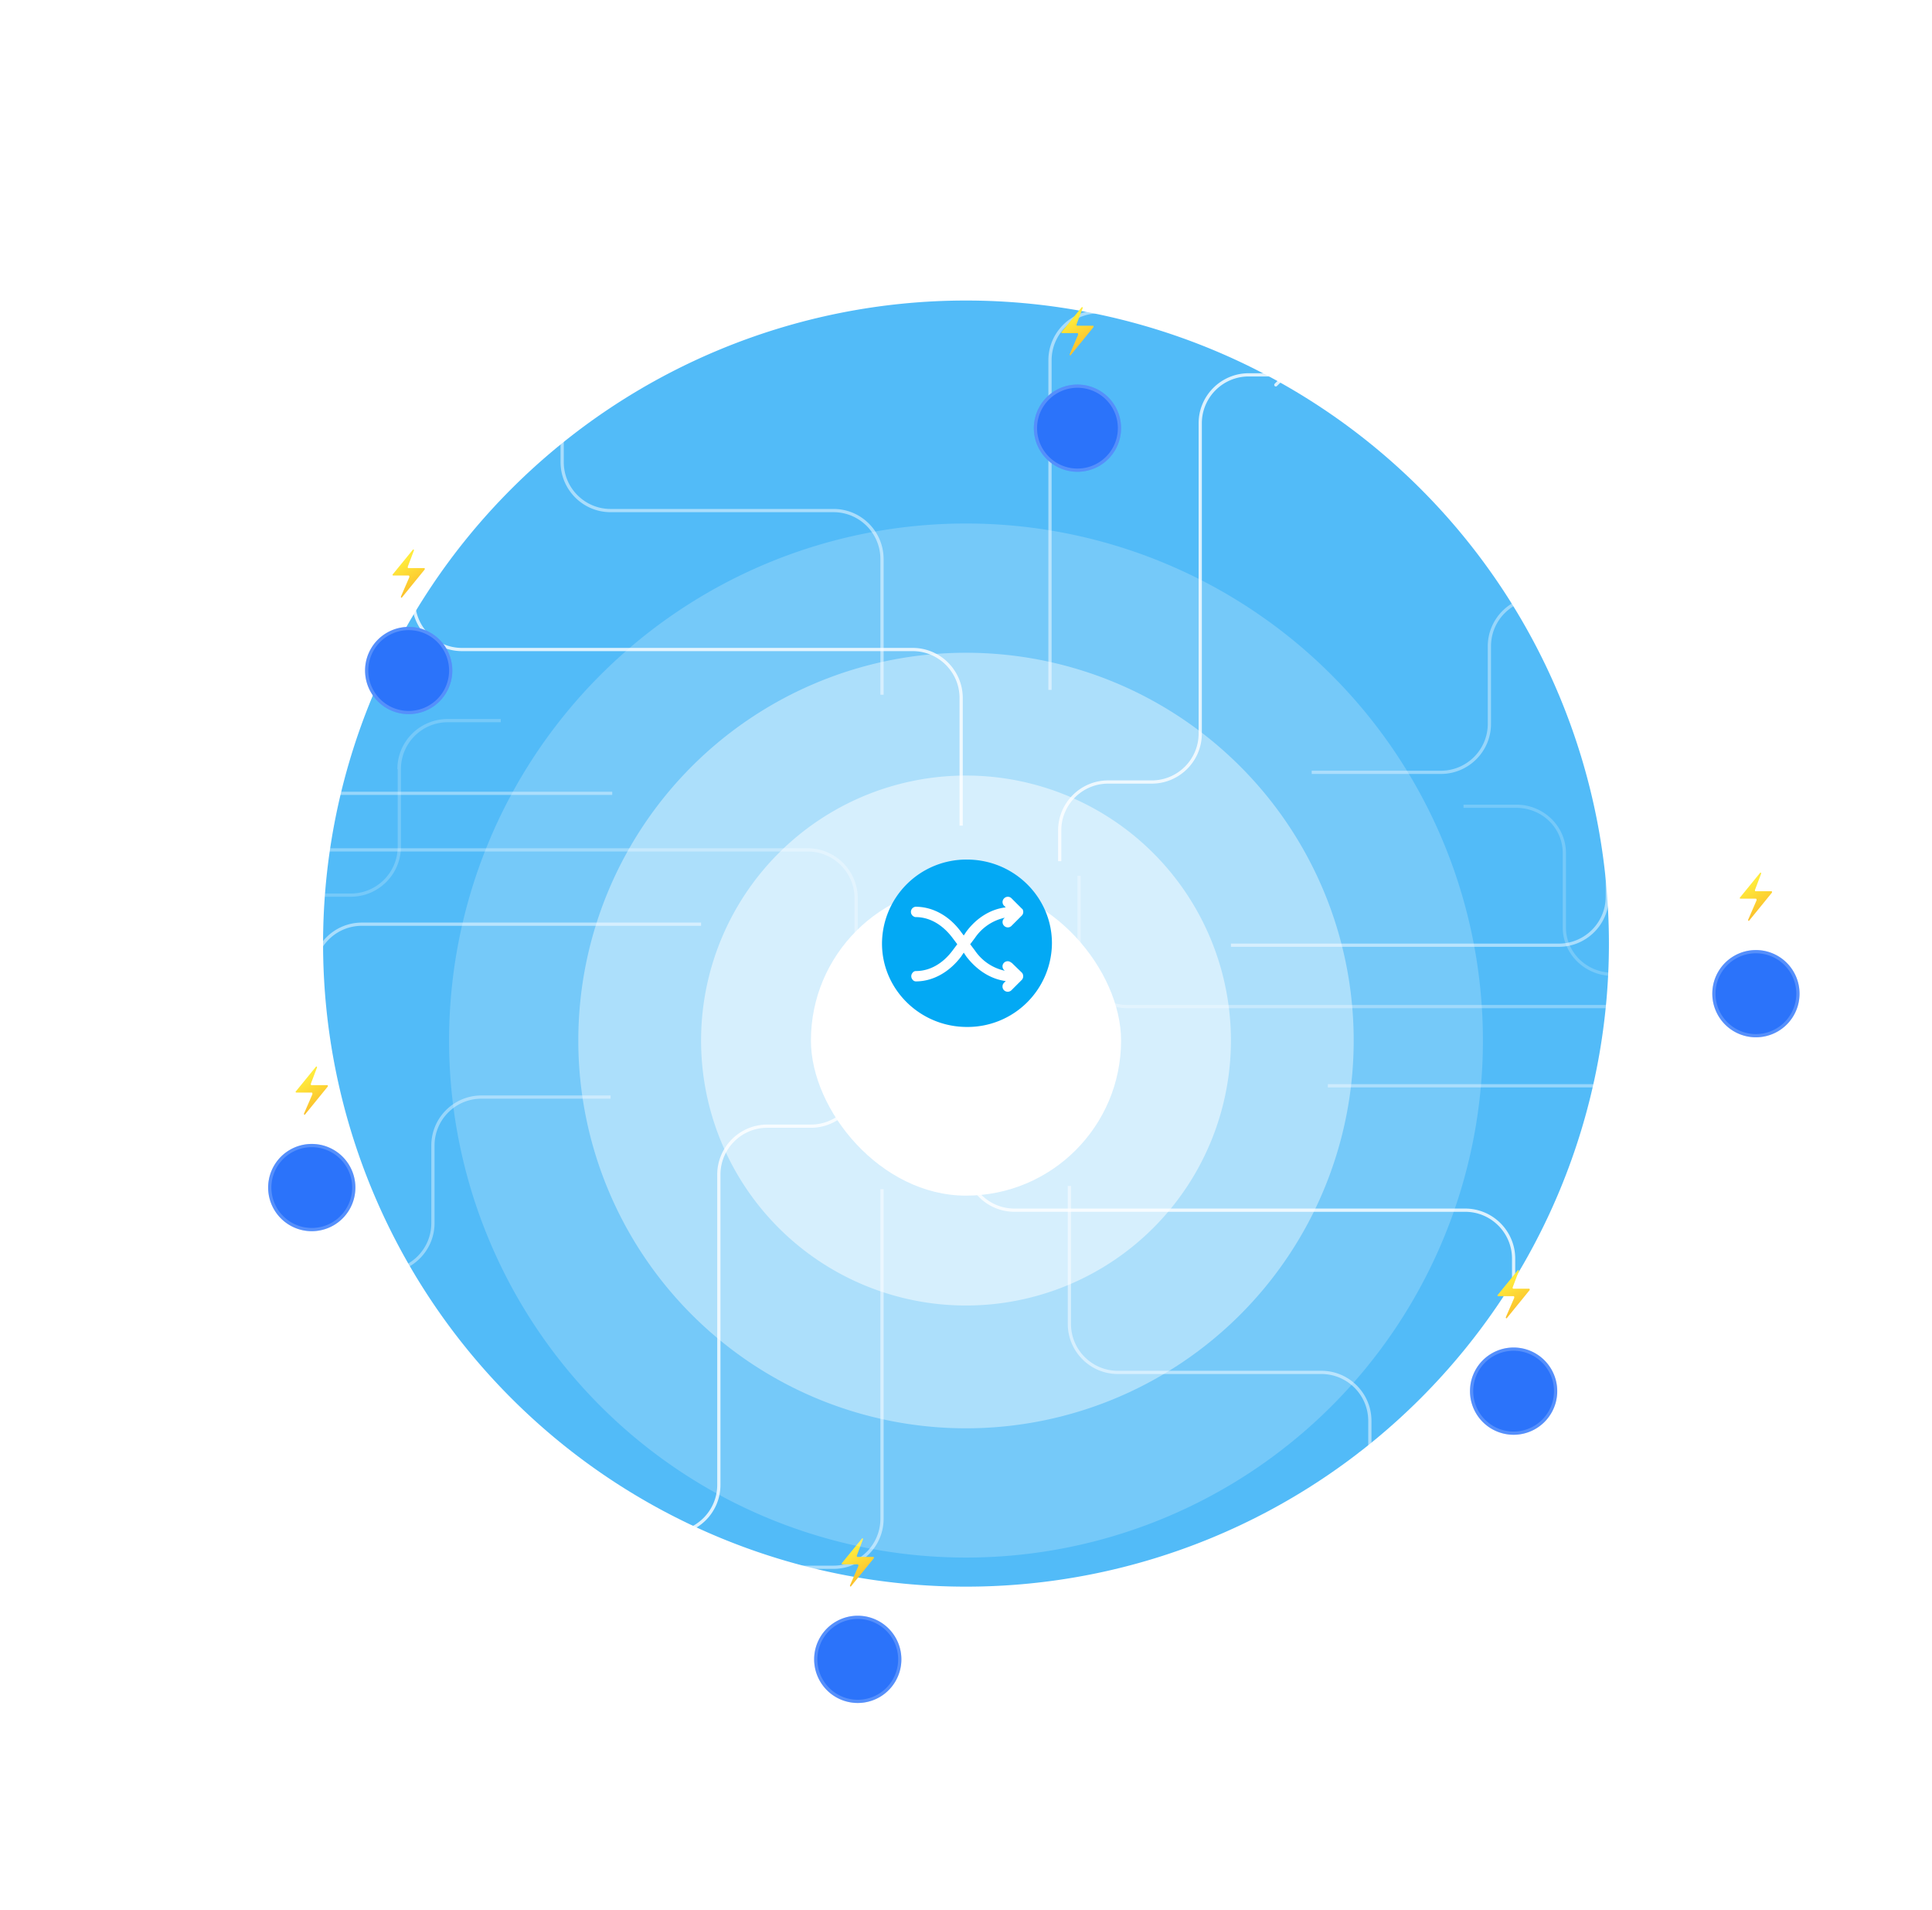 <svg xmlns="http://www.w3.org/2000/svg" width="598" height="591" fill="none"><g filter="url(#a)"><path fill="#099FF5" fill-opacity=".7" d="M498 292a199 199 0 1 1-398 0 199 199 0 0 1 398 0"/></g><path fill="#fff" fill-opacity=".5" fill-rule="evenodd" d="M456.6 126.6c.2-.1.6-.1.8 0l3.1 3.2a.5.5 0 0 1-.7.7l-2.3-2.3v6.8c0 8 6.5 14.5 14.5 14.5h10.5c8.6 0 15.5 7 15.5 15.5v112.5c0 8.6-7 15.5-15.5 15.5H381v-1h101.5c8 0 14.5-6.5 14.5-14.5V165c0-8-6.5-14.5-14.5-14.5H472c-8.6 0-15.5-7-15.5-15.5v-6.8l-2.3 2.3a.5.5 0 0 1-.7-.7zM137.9 451.9c-.2.1-.6.1-.8 0l-3.1-3.2a.5.5 0 0 1 .7-.7l2.3 2.3v-6.8c0-8-6.5-14.5-14.5-14.5H112c-8.6 0-15.5-7-15.5-15.5V301c0-8.6 7-15.5 15.5-15.5h105v1H112c-8 0-14.5 6.5-14.5 14.5v112.5c0 8 6.5 14.5 14.5 14.5h10.5c8.6 0 15.5 7 15.5 15.5v6.8l2.3-2.3a.5.5 0 0 1 .7.7z" clip-rule="evenodd"/><path fill="#fff" fill-opacity=".8" fill-rule="evenodd" d="M92.6 144.4a.5.5 0 0 1 0-.8l3.2-3.1a.5.5 0 0 1 .7.7l-2.3 2.3H113c8.6 0 15.5 7 15.5 15.5v27c0 8 6.5 14.5 14.5 14.5h139.5c8.6 0 15.5 7 15.5 15.5v39.5h-1V216c0-8-6.5-14.5-14.5-14.5H143c-8.6 0-15.5-7-15.5-15.5v-27c0-8-6.5-14.5-14.5-14.5H94.2l2.3 2.3a.5.5 0 0 1-.7.7zm411.3 286.7c.1.2.1.6 0 .8l-3.2 3.1a.5.5 0 0 1-.7-.7l2.3-2.3h-18.8c-8.6 0-15.5-7-15.5-15.5v-27c0-8-6.5-14.5-14.5-14.5H314c-8.6 0-15.5-7-15.5-15.5V320h1v39.5c0 8 6.5 14.5 14.5 14.5h139.5c8.6 0 15.5 7 15.5 15.5v27c0 8 6.5 14.5 14.5 14.5h18.8l-2.3-2.3a.5.5 0 0 1 .7-.7zM395.2 112.5l3.2 3.1c.1.2.1.6 0 .8l-3.2 3.1a.5.5 0 0 1-.7-.7l2.3-2.3h-10.3c-8 0-14.5 6.5-14.5 14.5v96c0 8.6-7 15.5-15.5 15.5H343c-8 0-14.5 6.5-14.5 14.5v9.5h-1V257c0-8.6 7-15.5 15.5-15.5h13.5c8 0 14.5-6.5 14.5-14.5v-96c0-8.6 7-15.5 15.5-15.5h10.3l-2.3-2.3a.5.5 0 0 1 .7-.7M198.8 478l-3.2-3.1a.5.5 0 0 1 0-.8l3.2-3.1a.5.5 0 0 1 .7.7l-2.3 2.3h10.3c8 0 14.5-6.5 14.5-14.5v-96c0-8.6 7-15.5 15.5-15.5H251c8 0 14.5-6.5 14.5-14.5V324h1v9.5c0 8.6-7 15.5-15.5 15.5h-13.5c-8 0-14.5 6.5-14.5 14.5v96c0 8.6-7 15.5-15.5 15.5h-10.3l2.3 2.3a.5.5 0 0 1-.7.7" clip-rule="evenodd"/><path fill="#fff" fill-opacity=".5" fill-rule="evenodd" d="m170.5 132.8 3.1-3.2c.2-.1.6-.1.8 0l3.1 3.2c.2.2.2.5 0 .7s-.5.2-.7 0l-2.3-2.3V143c0 8 6.5 14.5 14.5 14.5h69c8.6 0 15.5 7 15.5 15.5v42h-1v-42c0-8-6.5-14.5-14.5-14.5h-69c-8.6 0-15.5-7-15.5-15.5v-11.8l-2.3 2.3a.5.5 0 0 1-.7-.7m257 317.4-3.1 3.2c-.2.1-.6.1-.8 0l-3.1-3.2a.5.5 0 0 1 .7-.7l2.3 2.3v-12.1c0-8-6.5-14.5-14.5-14.5h-63c-8.6 0-15.5-7-15.5-15.5V367h1v42.7c0 8 6.5 14.5 14.5 14.5h63c8.6 0 15.5 7 15.5 15.5v12l2.3-2.2a.5.5 0 0 1 .7.7" clip-rule="evenodd"/><path fill="#fff" fill-opacity=".4" fill-rule="evenodd" d="m582.7 209 3.2 3.1c.1.2.1.6 0 .8l-3.2 3.1a.5.5 0 0 1-.7-.7l2.3-2.3H558c-8 0-14.5 6.5-14.5 14.5V321c0 8.6-7 15.5-15.5 15.5H411v-1h117c8 0 14.5-6.5 14.5-14.5v-93.5c0-8.6 7-15.5 15.5-15.5h26.3l-2.3-2.3a.5.5 0 0 1 .7-.7M17.8 372.5l-3.2-3.1a.5.5 0 0 1 0-.8l3.2-3.1a.5.5 0 0 1 .7.7l-2.3 2.3h26.3c8 0 14.5-6.5 14.5-14.5v-93.5c0-8.6 7-15.5 15.5-15.5h117v1h-117c-8 0-14.5 6.5-14.5 14.5V354c0 8.6-7 15.5-15.5 15.5H16.2l2.3 2.3a.5.5 0 0 1-.7.7m115.7-18c0-8.6 7-15.5 15.5-15.5h40v1h-40c-8 0-14.5 6.5-14.5 14.5v24c0 8.3-6.6 15.1-14.8 15.5l2.3 2.3a.5.5 0 0 1-.7.7l-3.2-3.1a.5.5 0 0 1 0-.8l3.2-3.1a.5.5 0 0 1 .7.7l-2.3 2.3c7.7-.4 13.8-6.7 13.8-14.5zm328-130.5c0 8.6-7 15.5-15.5 15.5h-40v-1h40c8 0 14.5-6.5 14.5-14.5v-24c0-8.3 6.6-15.1 14.8-15.5l-2.3-2.3a.5.5 0 0 1 .7-.7l3.2 3.1c.1.2.1.6 0 .8l-3.2 3.1a.5.5 0 0 1-.7-.7l2.3-2.3c-7.7.4-13.8 6.7-13.8 14.5z" clip-rule="evenodd"/><path fill="#fff" fill-opacity=".5" fill-rule="evenodd" d="M340 96c-8.6 0-15.5 7-15.5 15.5v102h1v-102c0-8 6.5-14.5 14.5-14.5h24c8.3 0 15.1-6.6 15.5-14.8l2.3 2.3a.5.5 0 0 0 .7-.7l-3.1-3.2a.5.5 0 0 0-.8 0l-3.1 3.2a.5.5 0 0 0 .7.7l2.3-2.3A14.5 14.5 0 0 1 364 96zm-82 389.5c8.6 0 15.5-7 15.5-15.5V368h-1v102c0 8-6.5 14.5-14.5 14.5h-24c-8.3 0-15.1 6.6-15.5 14.8l-2.3-2.3a.5.5 0 0 0-.7.7l3.1 3.2c.2.1.6.1.8 0l3.1-3.2a.5.5 0 0 0-.7-.7l-2.3 2.3c.4-7.7 6.7-13.8 14.5-13.8z" clip-rule="evenodd"/><path fill="#fff" fill-opacity=".2" fill-rule="evenodd" d="M123 238c0-8.6 7-15.5 15.6-15.5H155v1h-16.4c-8 0-14.5 6.5-14.5 14.5v24c0 8.6-7 15.5-15.5 15.5H76.2l2.3 2.3a.5.5 0 0 1-.7.7l-3.2-3.1a.5.5 0 0 1 0-.8l3.2-3.1a.5.5 0 0 1 .7.7l-2.3 2.3h32.4c8 0 14.5-6.5 14.5-14.5v-24Zm361.7 26c0-8.3-6.9-15-15.4-15H453v1h16.3c8 0 14.4 6.2 14.4 14v23c0 8.3 7 15 15.4 15h32.2l-2.3 2.2c-.2.2-.2.5 0 .7h.7l3.2-3.1v-.7l-3.2-3a.5.5 0 0 0-.7 0c-.2.1-.2.4 0 .6l2.3 2.3h-32.2c-8 0-14.4-6.3-14.4-14z" clip-rule="evenodd"/><path fill="#fff" fill-opacity=".8" fill-rule="evenodd" d="M333.5 296.5V271h1v25.5c0 8 6.5 14.5 14.5 14.5h148.5c8.6 0 15.5 7 15.5 15.5v9.5c0 8 6.5 14.5 14.5 14.5H542c8.6 0 15.5 7 15.5 15.5v53.3l2.3-2.3a.5.5 0 0 1 .7.7l-3.1 3.2c-.2.1-.6.1-.8 0l-3.1-3.2a.5.5 0 0 1 .7-.7l2.3 2.3V366c0-8-6.5-14.5-14.5-14.5h-14.5c-8.6 0-15.5-7-15.5-15.5v-9.5c0-8-6.5-14.5-14.5-14.5H349c-8.6 0-15.5-7-15.5-15.5m-68-18.5v25.5h-1V278c0-8-6.5-14.5-14.5-14.5H101.5c-8.6 0-15.5-7-15.5-15.5v-9.5c0-8-6.5-14.5-14.5-14.5H57c-8.6 0-15.5-7-15.5-15.5v-53.3l-2.3 2.3a.5.5 0 0 1-.7-.7l3.1-3.2c.2-.1.6-.1.8 0l3.1 3.2a.5.5 0 0 1-.7.7l-2.3-2.3v53.3c0 8 6.5 14.5 14.5 14.5h14.5c8.6 0 15.5 7 15.5 15.5v9.5c0 8 6.5 14.5 14.5 14.5H250c8.6 0 15.5 7 15.5 15.5" clip-rule="evenodd" opacity=".4"/><g filter="url(#b)"><path fill="#2B73FA" d="M530 277.5a13.5 13.5 0 1 1 27 0 13.5 13.5 0 0 1-27 0"/></g><g filter="url(#c)"><path fill="#fff" fill-opacity=".2" fill-rule="evenodd" d="M531 277.5a12.5 12.5 0 1 0 25 0 12.5 12.5 0 0 0-25 0m12.5-13.5a13.5 13.5 0 1 0 0 27 13.5 13.5 0 0 0 0-27" clip-rule="evenodd"/></g><path fill="url(#d)" d="m541.1 284.6 2.6-6c0-.2 0-.5-.2-.5h-4.8c-.2 0-.3-.3-.1-.4l6.2-7.6c.2-.2.4 0 .3.3l-1.9 5c0 .2 0 .4.2.4h5s.2.3 0 .5l-7 8.6c-.1.2-.4 0-.3-.3"/><g filter="url(#e)"><path fill="#2B73FA" d="M320 102.5a13.5 13.5 0 1 1 27 0 13.5 13.5 0 0 1-27 0"/></g><g filter="url(#f)"><path fill="#fff" fill-opacity=".2" fill-rule="evenodd" d="M321 102.5a12.5 12.5 0 1 0 25 0 12.5 12.5 0 0 0-25 0M333.5 89a13.5 13.5 0 1 0 0 27 13.5 13.5 0 0 0 0-27" clip-rule="evenodd"/></g><path fill="url(#g)" d="m331.1 109.6 2.6-6c0-.2 0-.5-.2-.5h-4.8c-.2 0-.3-.3-.1-.4l6.2-7.6c.2-.2.4 0 .3.3l-1.9 5c0 .2 0 .4.2.4h5s.2.3 0 .5l-7 8.6c-.1.2-.4 0-.3-.3"/><g filter="url(#h)"><path fill="#2B73FA" d="M252 483.5a13.5 13.5 0 1 1 27 0 13.5 13.5 0 0 1-27 0"/></g><g filter="url(#i)"><path fill="#fff" fill-opacity=".2" fill-rule="evenodd" d="M253 483.5a12.5 12.5 0 1 0 25 0 12.5 12.5 0 0 0-25 0m12.5-13.5a13.5 13.5 0 1 0 0 27 13.5 13.5 0 0 0 0-27" clip-rule="evenodd"/></g><path fill="url(#j)" d="m263.1 490.6 2.6-6c0-.2 0-.5-.2-.5h-4.8c-.2 0-.3-.3-.1-.4l6.2-7.6c.2-.2.4 0 .3.3l-1.9 5c0 .2 0 .4.2.4h5s.2.3 0 .5l-7 8.6c-.1.2-.4 0-.3-.3"/><g filter="url(#k)"><path fill="#2B73FA" d="M113 177.5a13.5 13.5 0 1 1 27 0 13.5 13.5 0 0 1-27 0"/></g><g filter="url(#l)"><path fill="#fff" fill-opacity=".2" fill-rule="evenodd" d="M114 177.5a12.5 12.5 0 1 0 25 0 12.5 12.5 0 0 0-25 0m12.5-13.5a13.5 13.5 0 1 0 0 27 13.5 13.5 0 0 0 0-27" clip-rule="evenodd"/></g><path fill="url(#m)" d="m124.1 184.6 2.6-6c0-.2 0-.5-.2-.5h-4.8c-.2 0-.3-.3-.1-.4l6.2-7.6c.2-.2.4 0 .3.3l-1.9 5c0 .2 0 .4.2.4h5s.2.3 0 .5l-7 8.6c-.1.2-.4 0-.3-.3"/><g filter="url(#n)"><path fill="#2B73FA" d="M455 400.5a13.5 13.5 0 1 1 27 0 13.5 13.5 0 0 1-27 0"/></g><g filter="url(#o)"><path fill="#fff" fill-opacity=".2" fill-rule="evenodd" d="M456 400.5a12.5 12.5 0 1 0 25 0 12.5 12.5 0 0 0-25 0m12.5-13.5a13.5 13.5 0 1 0 0 27 13.5 13.5 0 0 0 0-27" clip-rule="evenodd"/></g><path fill="url(#p)" d="m466.1 407.6 2.6-6c0-.2 0-.5-.2-.5h-4.8c-.2 0-.3-.3-.1-.4l6.2-7.6c.2-.2.4 0 .3.3l-1.9 5c0 .2 0 .4.2.4h5s.2.3 0 .5l-7 8.6c-.1.2-.4 0-.3-.3"/><g filter="url(#q)"><path fill="#2B73FA" d="M83 337.5a13.5 13.5 0 1 1 27 0 13.5 13.5 0 0 1-27 0"/></g><g filter="url(#r)"><path fill="#fff" fill-opacity=".2" fill-rule="evenodd" d="M84 337.5a12.5 12.5 0 1 0 25 0 12.5 12.5 0 0 0-25 0M96.5 324a13.5 13.5 0 1 0 0 27 13.5 13.5 0 0 0 0-27" clip-rule="evenodd"/></g><path fill="url(#s)" d="m94.1 344.6 2.6-6c0-.2 0-.5-.2-.5h-4.8c-.2 0-.3-.3-.1-.4l6.2-7.6c.2-.2.4 0 .3.3l-1.9 5c0 .2 0 .4.2.4h5s.2.3 0 .5l-7 8.6c-.1.2-.4 0-.3-.3"/><g filter="url(#t)"><path fill="#fff" fill-opacity=".2" d="M139 292a160 160 0 1 1 320 0 160 160 0 0 1-320 0"/></g><g filter="url(#u)"><path fill="#fff" fill-opacity=".4" d="M179 292a120 120 0 1 1 240 0 120 120 0 0 1-240 0"/></g><g filter="url(#v)"><path fill="#fff" fill-opacity=".5" d="M217 292a82 82 0 1 1 164 0 82 82 0 0 1-164 0"/></g><g filter="url(#w)"><rect width="96" height="96" x="251" y="244" fill="#fff" rx="48"/></g><g clip-path="url(#x)"><path fill="#03A9F4" d="M299.3 317.8a26.1 26.1 0 0 0 26.3-25.9c0-14.3-11.8-25.9-26.3-25.9a26.1 26.1 0 0 0-26.3 26c0 14.2 11.8 25.8 26.3 25.8"/><path fill="#fff" d="M313 297.9a1.6 1.6 0 0 0-2.7 1.1 1.6 1.6 0 0 0 .5 1.2l.2.2a15 15 0 0 1-9.2-6.2l-1.5-2 1.5-2a15 15 0 0 1 9.2-6.2l-.2.2a1.6 1.6 0 0 0 0 2.3 1.6 1.6 0 0 0 2.3 0l3.1-3.1a1.6 1.6 0 0 0 .4-1.8c0-.2-.2-.3-.4-.5l-3.1-3.1a1.6 1.6 0 0 0-2.3 0 1.6 1.6 0 0 0 0 2.3l.5.5c-4.6.5-9 3.2-12.2 7.5l-.8 1.2-.9-1.2c-3.6-4.9-8.7-7.7-14-7.7a1.6 1.6 0 0 0-1 2.7c.3.3.7.5 1 .5 4.3 0 8.3 2.3 11.4 6.4l1.5 2-1.5 2c-3 4-7 6.3-11.3 6.3-.4 0-.8.2-1 .5a1.6 1.6 0 0 0 0 2.2c.2.3.6.5 1 .5 5.2 0 10.3-2.8 14-7.7l.8-1.2.8 1.2c3.3 4.3 7.6 7 12.2 7.6l-.5.5a1.6 1.6 0 0 0-.5 1.1 1.6 1.6 0 0 0 1.6 1.7 1.6 1.6 0 0 0 1.2-.5l3.2-3.2a1.6 1.6 0 0 0 .4-1.1 1.6 1.6 0 0 0-.4-1.1l-3.2-3.1Z"/></g><defs><filter id="a" width="598" height="598" x="0" y="-7" color-interpolation-filters="sRGB" filterUnits="userSpaceOnUse"><feFlood flood-opacity="0" result="BackgroundImageFix"/><feBlend in="SourceGraphic" in2="BackgroundImageFix" result="shape"/><feGaussianBlur result="effect1_foregroundBlur_125_1885" stdDeviation="50"/></filter><filter id="b" width="51" height="61" x="518" y="261" color-interpolation-filters="sRGB" filterUnits="userSpaceOnUse"><feFlood flood-opacity="0" result="BackgroundImageFix"/><feColorMatrix in="SourceAlpha" result="hardAlpha" values="0 0 0 0 0 0 0 0 0 0 0 0 0 0 0 0 0 0 127 0"/><feOffset dy="2"/><feGaussianBlur stdDeviation="2.5"/><feColorMatrix values="0 0 0 0 0.251 0 0 0 0 0.659 0 0 0 0 0.98 0 0 0 0.03 0"/><feBlend in2="BackgroundImageFix" result="effect1_dropShadow_125_1885"/><feColorMatrix in="SourceAlpha" result="hardAlpha" values="0 0 0 0 0 0 0 0 0 0 0 0 0 0 0 0 0 0 127 0"/><feOffset dy="9"/><feGaussianBlur stdDeviation="4.5"/><feColorMatrix values="0 0 0 0 0.251 0 0 0 0 0.659 0 0 0 0 0.98 0 0 0 0.03 0"/><feBlend in2="effect1_dropShadow_125_1885" result="effect2_dropShadow_125_1885"/><feColorMatrix in="SourceAlpha" result="hardAlpha" values="0 0 0 0 0 0 0 0 0 0 0 0 0 0 0 0 0 0 127 0"/><feOffset dy="19"/><feGaussianBlur stdDeviation="6"/><feColorMatrix values="0 0 0 0 0.251 0 0 0 0 0.659 0 0 0 0 0.98 0 0 0 0.02 0"/><feBlend in2="effect2_dropShadow_125_1885" result="effect3_dropShadow_125_1885"/><feBlend in="SourceGraphic" in2="effect3_dropShadow_125_1885" result="shape"/></filter><filter id="c" width="51" height="61" x="518" y="261" color-interpolation-filters="sRGB" filterUnits="userSpaceOnUse"><feFlood flood-opacity="0" result="BackgroundImageFix"/><feColorMatrix in="SourceAlpha" result="hardAlpha" values="0 0 0 0 0 0 0 0 0 0 0 0 0 0 0 0 0 0 127 0"/><feOffset dy="2"/><feGaussianBlur stdDeviation="2.5"/><feColorMatrix values="0 0 0 0 0.251 0 0 0 0 0.659 0 0 0 0 0.98 0 0 0 0.03 0"/><feBlend in2="BackgroundImageFix" result="effect1_dropShadow_125_1885"/><feColorMatrix in="SourceAlpha" result="hardAlpha" values="0 0 0 0 0 0 0 0 0 0 0 0 0 0 0 0 0 0 127 0"/><feOffset dy="9"/><feGaussianBlur stdDeviation="4.5"/><feColorMatrix values="0 0 0 0 0.251 0 0 0 0 0.659 0 0 0 0 0.98 0 0 0 0.03 0"/><feBlend in2="effect1_dropShadow_125_1885" result="effect2_dropShadow_125_1885"/><feColorMatrix in="SourceAlpha" result="hardAlpha" values="0 0 0 0 0 0 0 0 0 0 0 0 0 0 0 0 0 0 127 0"/><feOffset dy="19"/><feGaussianBlur stdDeviation="6"/><feColorMatrix values="0 0 0 0 0.251 0 0 0 0 0.659 0 0 0 0 0.98 0 0 0 0.02 0"/><feBlend in2="effect2_dropShadow_125_1885" result="effect3_dropShadow_125_1885"/><feBlend in="SourceGraphic" in2="effect3_dropShadow_125_1885" result="shape"/></filter><filter id="e" width="51" height="61" x="308" y="86" color-interpolation-filters="sRGB" filterUnits="userSpaceOnUse"><feFlood flood-opacity="0" result="BackgroundImageFix"/><feColorMatrix in="SourceAlpha" result="hardAlpha" values="0 0 0 0 0 0 0 0 0 0 0 0 0 0 0 0 0 0 127 0"/><feOffset dy="2"/><feGaussianBlur stdDeviation="2.5"/><feColorMatrix values="0 0 0 0 0.251 0 0 0 0 0.659 0 0 0 0 0.98 0 0 0 0.03 0"/><feBlend in2="BackgroundImageFix" result="effect1_dropShadow_125_1885"/><feColorMatrix in="SourceAlpha" result="hardAlpha" values="0 0 0 0 0 0 0 0 0 0 0 0 0 0 0 0 0 0 127 0"/><feOffset dy="9"/><feGaussianBlur stdDeviation="4.5"/><feColorMatrix values="0 0 0 0 0.251 0 0 0 0 0.659 0 0 0 0 0.98 0 0 0 0.03 0"/><feBlend in2="effect1_dropShadow_125_1885" result="effect2_dropShadow_125_1885"/><feColorMatrix in="SourceAlpha" result="hardAlpha" values="0 0 0 0 0 0 0 0 0 0 0 0 0 0 0 0 0 0 127 0"/><feOffset dy="19"/><feGaussianBlur stdDeviation="6"/><feColorMatrix values="0 0 0 0 0.251 0 0 0 0 0.659 0 0 0 0 0.98 0 0 0 0.02 0"/><feBlend in2="effect2_dropShadow_125_1885" result="effect3_dropShadow_125_1885"/><feBlend in="SourceGraphic" in2="effect3_dropShadow_125_1885" result="shape"/></filter><filter id="f" width="51" height="61" x="308" y="86" color-interpolation-filters="sRGB" filterUnits="userSpaceOnUse"><feFlood flood-opacity="0" result="BackgroundImageFix"/><feColorMatrix in="SourceAlpha" result="hardAlpha" values="0 0 0 0 0 0 0 0 0 0 0 0 0 0 0 0 0 0 127 0"/><feOffset dy="2"/><feGaussianBlur stdDeviation="2.5"/><feColorMatrix values="0 0 0 0 0.251 0 0 0 0 0.659 0 0 0 0 0.98 0 0 0 0.03 0"/><feBlend in2="BackgroundImageFix" result="effect1_dropShadow_125_1885"/><feColorMatrix in="SourceAlpha" result="hardAlpha" values="0 0 0 0 0 0 0 0 0 0 0 0 0 0 0 0 0 0 127 0"/><feOffset dy="9"/><feGaussianBlur stdDeviation="4.5"/><feColorMatrix values="0 0 0 0 0.251 0 0 0 0 0.659 0 0 0 0 0.98 0 0 0 0.03 0"/><feBlend in2="effect1_dropShadow_125_1885" result="effect2_dropShadow_125_1885"/><feColorMatrix in="SourceAlpha" result="hardAlpha" values="0 0 0 0 0 0 0 0 0 0 0 0 0 0 0 0 0 0 127 0"/><feOffset dy="19"/><feGaussianBlur stdDeviation="6"/><feColorMatrix values="0 0 0 0 0.251 0 0 0 0 0.659 0 0 0 0 0.98 0 0 0 0.02 0"/><feBlend in2="effect2_dropShadow_125_1885" result="effect3_dropShadow_125_1885"/><feBlend in="SourceGraphic" in2="effect3_dropShadow_125_1885" result="shape"/></filter><filter id="h" width="51" height="61" x="240" y="467" color-interpolation-filters="sRGB" filterUnits="userSpaceOnUse"><feFlood flood-opacity="0" result="BackgroundImageFix"/><feColorMatrix in="SourceAlpha" result="hardAlpha" values="0 0 0 0 0 0 0 0 0 0 0 0 0 0 0 0 0 0 127 0"/><feOffset dy="2"/><feGaussianBlur stdDeviation="2.5"/><feColorMatrix values="0 0 0 0 0.251 0 0 0 0 0.659 0 0 0 0 0.98 0 0 0 0.03 0"/><feBlend in2="BackgroundImageFix" result="effect1_dropShadow_125_1885"/><feColorMatrix in="SourceAlpha" result="hardAlpha" values="0 0 0 0 0 0 0 0 0 0 0 0 0 0 0 0 0 0 127 0"/><feOffset dy="9"/><feGaussianBlur stdDeviation="4.5"/><feColorMatrix values="0 0 0 0 0.251 0 0 0 0 0.659 0 0 0 0 0.98 0 0 0 0.03 0"/><feBlend in2="effect1_dropShadow_125_1885" result="effect2_dropShadow_125_1885"/><feColorMatrix in="SourceAlpha" result="hardAlpha" values="0 0 0 0 0 0 0 0 0 0 0 0 0 0 0 0 0 0 127 0"/><feOffset dy="19"/><feGaussianBlur stdDeviation="6"/><feColorMatrix values="0 0 0 0 0.251 0 0 0 0 0.659 0 0 0 0 0.98 0 0 0 0.02 0"/><feBlend in2="effect2_dropShadow_125_1885" result="effect3_dropShadow_125_1885"/><feBlend in="SourceGraphic" in2="effect3_dropShadow_125_1885" result="shape"/></filter><filter id="i" width="51" height="61" x="240" y="467" color-interpolation-filters="sRGB" filterUnits="userSpaceOnUse"><feFlood flood-opacity="0" result="BackgroundImageFix"/><feColorMatrix in="SourceAlpha" result="hardAlpha" values="0 0 0 0 0 0 0 0 0 0 0 0 0 0 0 0 0 0 127 0"/><feOffset dy="2"/><feGaussianBlur stdDeviation="2.5"/><feColorMatrix values="0 0 0 0 0.251 0 0 0 0 0.659 0 0 0 0 0.98 0 0 0 0.03 0"/><feBlend in2="BackgroundImageFix" result="effect1_dropShadow_125_1885"/><feColorMatrix in="SourceAlpha" result="hardAlpha" values="0 0 0 0 0 0 0 0 0 0 0 0 0 0 0 0 0 0 127 0"/><feOffset dy="9"/><feGaussianBlur stdDeviation="4.5"/><feColorMatrix values="0 0 0 0 0.251 0 0 0 0 0.659 0 0 0 0 0.98 0 0 0 0.03 0"/><feBlend in2="effect1_dropShadow_125_1885" result="effect2_dropShadow_125_1885"/><feColorMatrix in="SourceAlpha" result="hardAlpha" values="0 0 0 0 0 0 0 0 0 0 0 0 0 0 0 0 0 0 127 0"/><feOffset dy="19"/><feGaussianBlur stdDeviation="6"/><feColorMatrix values="0 0 0 0 0.251 0 0 0 0 0.659 0 0 0 0 0.98 0 0 0 0.02 0"/><feBlend in2="effect2_dropShadow_125_1885" result="effect3_dropShadow_125_1885"/><feBlend in="SourceGraphic" in2="effect3_dropShadow_125_1885" result="shape"/></filter><filter id="k" width="51" height="61" x="101" y="161" color-interpolation-filters="sRGB" filterUnits="userSpaceOnUse"><feFlood flood-opacity="0" result="BackgroundImageFix"/><feColorMatrix in="SourceAlpha" result="hardAlpha" values="0 0 0 0 0 0 0 0 0 0 0 0 0 0 0 0 0 0 127 0"/><feOffset dy="2"/><feGaussianBlur stdDeviation="2.5"/><feColorMatrix values="0 0 0 0 0.251 0 0 0 0 0.659 0 0 0 0 0.98 0 0 0 0.03 0"/><feBlend in2="BackgroundImageFix" result="effect1_dropShadow_125_1885"/><feColorMatrix in="SourceAlpha" result="hardAlpha" values="0 0 0 0 0 0 0 0 0 0 0 0 0 0 0 0 0 0 127 0"/><feOffset dy="9"/><feGaussianBlur stdDeviation="4.5"/><feColorMatrix values="0 0 0 0 0.251 0 0 0 0 0.659 0 0 0 0 0.98 0 0 0 0.03 0"/><feBlend in2="effect1_dropShadow_125_1885" result="effect2_dropShadow_125_1885"/><feColorMatrix in="SourceAlpha" result="hardAlpha" values="0 0 0 0 0 0 0 0 0 0 0 0 0 0 0 0 0 0 127 0"/><feOffset dy="19"/><feGaussianBlur stdDeviation="6"/><feColorMatrix values="0 0 0 0 0.251 0 0 0 0 0.659 0 0 0 0 0.98 0 0 0 0.02 0"/><feBlend in2="effect2_dropShadow_125_1885" result="effect3_dropShadow_125_1885"/><feBlend in="SourceGraphic" in2="effect3_dropShadow_125_1885" result="shape"/></filter><filter id="l" width="51" height="61" x="101" y="161" color-interpolation-filters="sRGB" filterUnits="userSpaceOnUse"><feFlood flood-opacity="0" result="BackgroundImageFix"/><feColorMatrix in="SourceAlpha" result="hardAlpha" values="0 0 0 0 0 0 0 0 0 0 0 0 0 0 0 0 0 0 127 0"/><feOffset dy="2"/><feGaussianBlur stdDeviation="2.5"/><feColorMatrix values="0 0 0 0 0.251 0 0 0 0 0.659 0 0 0 0 0.98 0 0 0 0.03 0"/><feBlend in2="BackgroundImageFix" result="effect1_dropShadow_125_1885"/><feColorMatrix in="SourceAlpha" result="hardAlpha" values="0 0 0 0 0 0 0 0 0 0 0 0 0 0 0 0 0 0 127 0"/><feOffset dy="9"/><feGaussianBlur stdDeviation="4.5"/><feColorMatrix values="0 0 0 0 0.251 0 0 0 0 0.659 0 0 0 0 0.98 0 0 0 0.03 0"/><feBlend in2="effect1_dropShadow_125_1885" result="effect2_dropShadow_125_1885"/><feColorMatrix in="SourceAlpha" result="hardAlpha" values="0 0 0 0 0 0 0 0 0 0 0 0 0 0 0 0 0 0 127 0"/><feOffset dy="19"/><feGaussianBlur stdDeviation="6"/><feColorMatrix values="0 0 0 0 0.251 0 0 0 0 0.659 0 0 0 0 0.98 0 0 0 0.02 0"/><feBlend in2="effect2_dropShadow_125_1885" result="effect3_dropShadow_125_1885"/><feBlend in="SourceGraphic" in2="effect3_dropShadow_125_1885" result="shape"/></filter><filter id="n" width="51" height="61" x="443" y="384" color-interpolation-filters="sRGB" filterUnits="userSpaceOnUse"><feFlood flood-opacity="0" result="BackgroundImageFix"/><feColorMatrix in="SourceAlpha" result="hardAlpha" values="0 0 0 0 0 0 0 0 0 0 0 0 0 0 0 0 0 0 127 0"/><feOffset dy="2"/><feGaussianBlur stdDeviation="2.5"/><feColorMatrix values="0 0 0 0 0.251 0 0 0 0 0.659 0 0 0 0 0.98 0 0 0 0.03 0"/><feBlend in2="BackgroundImageFix" result="effect1_dropShadow_125_1885"/><feColorMatrix in="SourceAlpha" result="hardAlpha" values="0 0 0 0 0 0 0 0 0 0 0 0 0 0 0 0 0 0 127 0"/><feOffset dy="9"/><feGaussianBlur stdDeviation="4.5"/><feColorMatrix values="0 0 0 0 0.251 0 0 0 0 0.659 0 0 0 0 0.98 0 0 0 0.03 0"/><feBlend in2="effect1_dropShadow_125_1885" result="effect2_dropShadow_125_1885"/><feColorMatrix in="SourceAlpha" result="hardAlpha" values="0 0 0 0 0 0 0 0 0 0 0 0 0 0 0 0 0 0 127 0"/><feOffset dy="19"/><feGaussianBlur stdDeviation="6"/><feColorMatrix values="0 0 0 0 0.251 0 0 0 0 0.659 0 0 0 0 0.98 0 0 0 0.02 0"/><feBlend in2="effect2_dropShadow_125_1885" result="effect3_dropShadow_125_1885"/><feBlend in="SourceGraphic" in2="effect3_dropShadow_125_1885" result="shape"/></filter><filter id="o" width="51" height="61" x="443" y="384" color-interpolation-filters="sRGB" filterUnits="userSpaceOnUse"><feFlood flood-opacity="0" result="BackgroundImageFix"/><feColorMatrix in="SourceAlpha" result="hardAlpha" values="0 0 0 0 0 0 0 0 0 0 0 0 0 0 0 0 0 0 127 0"/><feOffset dy="2"/><feGaussianBlur stdDeviation="2.5"/><feColorMatrix values="0 0 0 0 0.251 0 0 0 0 0.659 0 0 0 0 0.98 0 0 0 0.03 0"/><feBlend in2="BackgroundImageFix" result="effect1_dropShadow_125_1885"/><feColorMatrix in="SourceAlpha" result="hardAlpha" values="0 0 0 0 0 0 0 0 0 0 0 0 0 0 0 0 0 0 127 0"/><feOffset dy="9"/><feGaussianBlur stdDeviation="4.5"/><feColorMatrix values="0 0 0 0 0.251 0 0 0 0 0.659 0 0 0 0 0.98 0 0 0 0.03 0"/><feBlend in2="effect1_dropShadow_125_1885" result="effect2_dropShadow_125_1885"/><feColorMatrix in="SourceAlpha" result="hardAlpha" values="0 0 0 0 0 0 0 0 0 0 0 0 0 0 0 0 0 0 127 0"/><feOffset dy="19"/><feGaussianBlur stdDeviation="6"/><feColorMatrix values="0 0 0 0 0.251 0 0 0 0 0.659 0 0 0 0 0.98 0 0 0 0.02 0"/><feBlend in2="effect2_dropShadow_125_1885" result="effect3_dropShadow_125_1885"/><feBlend in="SourceGraphic" in2="effect3_dropShadow_125_1885" result="shape"/></filter><filter id="q" width="51" height="61" x="71" y="321" color-interpolation-filters="sRGB" filterUnits="userSpaceOnUse"><feFlood flood-opacity="0" result="BackgroundImageFix"/><feColorMatrix in="SourceAlpha" result="hardAlpha" values="0 0 0 0 0 0 0 0 0 0 0 0 0 0 0 0 0 0 127 0"/><feOffset dy="2"/><feGaussianBlur stdDeviation="2.5"/><feColorMatrix values="0 0 0 0 0.251 0 0 0 0 0.659 0 0 0 0 0.98 0 0 0 0.03 0"/><feBlend in2="BackgroundImageFix" result="effect1_dropShadow_125_1885"/><feColorMatrix in="SourceAlpha" result="hardAlpha" values="0 0 0 0 0 0 0 0 0 0 0 0 0 0 0 0 0 0 127 0"/><feOffset dy="9"/><feGaussianBlur stdDeviation="4.5"/><feColorMatrix values="0 0 0 0 0.251 0 0 0 0 0.659 0 0 0 0 0.98 0 0 0 0.03 0"/><feBlend in2="effect1_dropShadow_125_1885" result="effect2_dropShadow_125_1885"/><feColorMatrix in="SourceAlpha" result="hardAlpha" values="0 0 0 0 0 0 0 0 0 0 0 0 0 0 0 0 0 0 127 0"/><feOffset dy="19"/><feGaussianBlur stdDeviation="6"/><feColorMatrix values="0 0 0 0 0.251 0 0 0 0 0.659 0 0 0 0 0.98 0 0 0 0.02 0"/><feBlend in2="effect2_dropShadow_125_1885" result="effect3_dropShadow_125_1885"/><feBlend in="SourceGraphic" in2="effect3_dropShadow_125_1885" result="shape"/></filter><filter id="r" width="51" height="61" x="71" y="321" color-interpolation-filters="sRGB" filterUnits="userSpaceOnUse"><feFlood flood-opacity="0" result="BackgroundImageFix"/><feColorMatrix in="SourceAlpha" result="hardAlpha" values="0 0 0 0 0 0 0 0 0 0 0 0 0 0 0 0 0 0 127 0"/><feOffset dy="2"/><feGaussianBlur stdDeviation="2.5"/><feColorMatrix values="0 0 0 0 0.251 0 0 0 0 0.659 0 0 0 0 0.98 0 0 0 0.03 0"/><feBlend in2="BackgroundImageFix" result="effect1_dropShadow_125_1885"/><feColorMatrix in="SourceAlpha" result="hardAlpha" values="0 0 0 0 0 0 0 0 0 0 0 0 0 0 0 0 0 0 127 0"/><feOffset dy="9"/><feGaussianBlur stdDeviation="4.5"/><feColorMatrix values="0 0 0 0 0.251 0 0 0 0 0.659 0 0 0 0 0.98 0 0 0 0.03 0"/><feBlend in2="effect1_dropShadow_125_1885" result="effect2_dropShadow_125_1885"/><feColorMatrix in="SourceAlpha" result="hardAlpha" values="0 0 0 0 0 0 0 0 0 0 0 0 0 0 0 0 0 0 127 0"/><feOffset dy="19"/><feGaussianBlur stdDeviation="6"/><feColorMatrix values="0 0 0 0 0.251 0 0 0 0 0.659 0 0 0 0 0.98 0 0 0 0.02 0"/><feBlend in2="effect2_dropShadow_125_1885" result="effect3_dropShadow_125_1885"/><feBlend in="SourceGraphic" in2="effect3_dropShadow_125_1885" result="shape"/></filter><filter id="t" width="344" height="354" x="127" y="129" color-interpolation-filters="sRGB" filterUnits="userSpaceOnUse"><feFlood flood-opacity="0" result="BackgroundImageFix"/><feColorMatrix in="SourceAlpha" result="hardAlpha" values="0 0 0 0 0 0 0 0 0 0 0 0 0 0 0 0 0 0 127 0"/><feOffset dy="2"/><feGaussianBlur stdDeviation="2.5"/><feColorMatrix values="0 0 0 0 0.251 0 0 0 0 0.659 0 0 0 0 0.98 0 0 0 0.03 0"/><feBlend in2="BackgroundImageFix" result="effect1_dropShadow_125_1885"/><feColorMatrix in="SourceAlpha" result="hardAlpha" values="0 0 0 0 0 0 0 0 0 0 0 0 0 0 0 0 0 0 127 0"/><feOffset dy="9"/><feGaussianBlur stdDeviation="4.5"/><feColorMatrix values="0 0 0 0 0.251 0 0 0 0 0.659 0 0 0 0 0.98 0 0 0 0.03 0"/><feBlend in2="effect1_dropShadow_125_1885" result="effect2_dropShadow_125_1885"/><feColorMatrix in="SourceAlpha" result="hardAlpha" values="0 0 0 0 0 0 0 0 0 0 0 0 0 0 0 0 0 0 127 0"/><feOffset dy="19"/><feGaussianBlur stdDeviation="6"/><feColorMatrix values="0 0 0 0 0.251 0 0 0 0 0.659 0 0 0 0 0.98 0 0 0 0.02 0"/><feBlend in2="effect2_dropShadow_125_1885" result="effect3_dropShadow_125_1885"/><feBlend in="SourceGraphic" in2="effect3_dropShadow_125_1885" result="shape"/></filter><filter id="u" width="264" height="274" x="167" y="169" color-interpolation-filters="sRGB" filterUnits="userSpaceOnUse"><feFlood flood-opacity="0" result="BackgroundImageFix"/><feColorMatrix in="SourceAlpha" result="hardAlpha" values="0 0 0 0 0 0 0 0 0 0 0 0 0 0 0 0 0 0 127 0"/><feOffset dy="2"/><feGaussianBlur stdDeviation="2.5"/><feColorMatrix values="0 0 0 0 0.251 0 0 0 0 0.659 0 0 0 0 0.98 0 0 0 0.03 0"/><feBlend in2="BackgroundImageFix" result="effect1_dropShadow_125_1885"/><feColorMatrix in="SourceAlpha" result="hardAlpha" values="0 0 0 0 0 0 0 0 0 0 0 0 0 0 0 0 0 0 127 0"/><feOffset dy="9"/><feGaussianBlur stdDeviation="4.5"/><feColorMatrix values="0 0 0 0 0.251 0 0 0 0 0.659 0 0 0 0 0.98 0 0 0 0.03 0"/><feBlend in2="effect1_dropShadow_125_1885" result="effect2_dropShadow_125_1885"/><feColorMatrix in="SourceAlpha" result="hardAlpha" values="0 0 0 0 0 0 0 0 0 0 0 0 0 0 0 0 0 0 127 0"/><feOffset dy="19"/><feGaussianBlur stdDeviation="6"/><feColorMatrix values="0 0 0 0 0.251 0 0 0 0 0.659 0 0 0 0 0.98 0 0 0 0.02 0"/><feBlend in2="effect2_dropShadow_125_1885" result="effect3_dropShadow_125_1885"/><feBlend in="SourceGraphic" in2="effect3_dropShadow_125_1885" result="shape"/></filter><filter id="v" width="188" height="198" x="205" y="207" color-interpolation-filters="sRGB" filterUnits="userSpaceOnUse"><feFlood flood-opacity="0" result="BackgroundImageFix"/><feColorMatrix in="SourceAlpha" result="hardAlpha" values="0 0 0 0 0 0 0 0 0 0 0 0 0 0 0 0 0 0 127 0"/><feOffset dy="2"/><feGaussianBlur stdDeviation="2.5"/><feColorMatrix values="0 0 0 0 0.251 0 0 0 0 0.659 0 0 0 0 0.98 0 0 0 0.03 0"/><feBlend in2="BackgroundImageFix" result="effect1_dropShadow_125_1885"/><feColorMatrix in="SourceAlpha" result="hardAlpha" values="0 0 0 0 0 0 0 0 0 0 0 0 0 0 0 0 0 0 127 0"/><feOffset dy="9"/><feGaussianBlur stdDeviation="4.5"/><feColorMatrix values="0 0 0 0 0.251 0 0 0 0 0.659 0 0 0 0 0.98 0 0 0 0.03 0"/><feBlend in2="effect1_dropShadow_125_1885" result="effect2_dropShadow_125_1885"/><feColorMatrix in="SourceAlpha" result="hardAlpha" values="0 0 0 0 0 0 0 0 0 0 0 0 0 0 0 0 0 0 127 0"/><feOffset dy="19"/><feGaussianBlur stdDeviation="6"/><feColorMatrix values="0 0 0 0 0.251 0 0 0 0 0.659 0 0 0 0 0.98 0 0 0 0.02 0"/><feBlend in2="effect2_dropShadow_125_1885" result="effect3_dropShadow_125_1885"/><feBlend in="SourceGraphic" in2="effect3_dropShadow_125_1885" result="shape"/></filter><filter id="w" width="120" height="130" x="239" y="241" color-interpolation-filters="sRGB" filterUnits="userSpaceOnUse"><feFlood flood-opacity="0" result="BackgroundImageFix"/><feColorMatrix in="SourceAlpha" result="hardAlpha" values="0 0 0 0 0 0 0 0 0 0 0 0 0 0 0 0 0 0 127 0"/><feOffset dy="2"/><feGaussianBlur stdDeviation="2.5"/><feColorMatrix values="0 0 0 0 0.251 0 0 0 0 0.659 0 0 0 0 0.98 0 0 0 0.03 0"/><feBlend in2="BackgroundImageFix" result="effect1_dropShadow_125_1885"/><feColorMatrix in="SourceAlpha" result="hardAlpha" values="0 0 0 0 0 0 0 0 0 0 0 0 0 0 0 0 0 0 127 0"/><feOffset dy="9"/><feGaussianBlur stdDeviation="4.5"/><feColorMatrix values="0 0 0 0 0.251 0 0 0 0 0.659 0 0 0 0 0.98 0 0 0 0.03 0"/><feBlend in2="effect1_dropShadow_125_1885" result="effect2_dropShadow_125_1885"/><feColorMatrix in="SourceAlpha" result="hardAlpha" values="0 0 0 0 0 0 0 0 0 0 0 0 0 0 0 0 0 0 127 0"/><feOffset dy="19"/><feGaussianBlur stdDeviation="6"/><feColorMatrix values="0 0 0 0 0.251 0 0 0 0 0.659 0 0 0 0 0.98 0 0 0 0.02 0"/><feBlend in2="effect2_dropShadow_125_1885" result="effect3_dropShadow_125_1885"/><feBlend in="SourceGraphic" in2="effect3_dropShadow_125_1885" result="shape"/></filter><linearGradient id="d" x1="541.4" x2="546.4" y1="273.8" y2="281.9" gradientUnits="userSpaceOnUse"><stop stop-color="#FFEB3B"/><stop offset="1" stop-color="#FBC02D"/></linearGradient><linearGradient id="g" x1="331.4" x2="336.4" y1="98.8" y2="106.9" gradientUnits="userSpaceOnUse"><stop stop-color="#FFEB3B"/><stop offset="1" stop-color="#FBC02D"/></linearGradient><linearGradient id="j" x1="263.4" x2="268.4" y1="479.8" y2="487.9" gradientUnits="userSpaceOnUse"><stop stop-color="#FFEB3B"/><stop offset="1" stop-color="#FBC02D"/></linearGradient><linearGradient id="m" x1="124.3" x2="129.4" y1="173.8" y2="181.9" gradientUnits="userSpaceOnUse"><stop stop-color="#FFEB3B"/><stop offset="1" stop-color="#FBC02D"/></linearGradient><linearGradient id="p" x1="466.4" x2="471.4" y1="396.8" y2="404.9" gradientUnits="userSpaceOnUse"><stop stop-color="#FFEB3B"/><stop offset="1" stop-color="#FBC02D"/></linearGradient><linearGradient id="s" x1="94.3" x2="99.4" y1="333.8" y2="341.9" gradientUnits="userSpaceOnUse"><stop stop-color="#FFEB3B"/><stop offset="1" stop-color="#FBC02D"/></linearGradient><clipPath id="x"><path fill="#fff" d="M273 266h52.6v51.8H273z"/></clipPath></defs></svg>